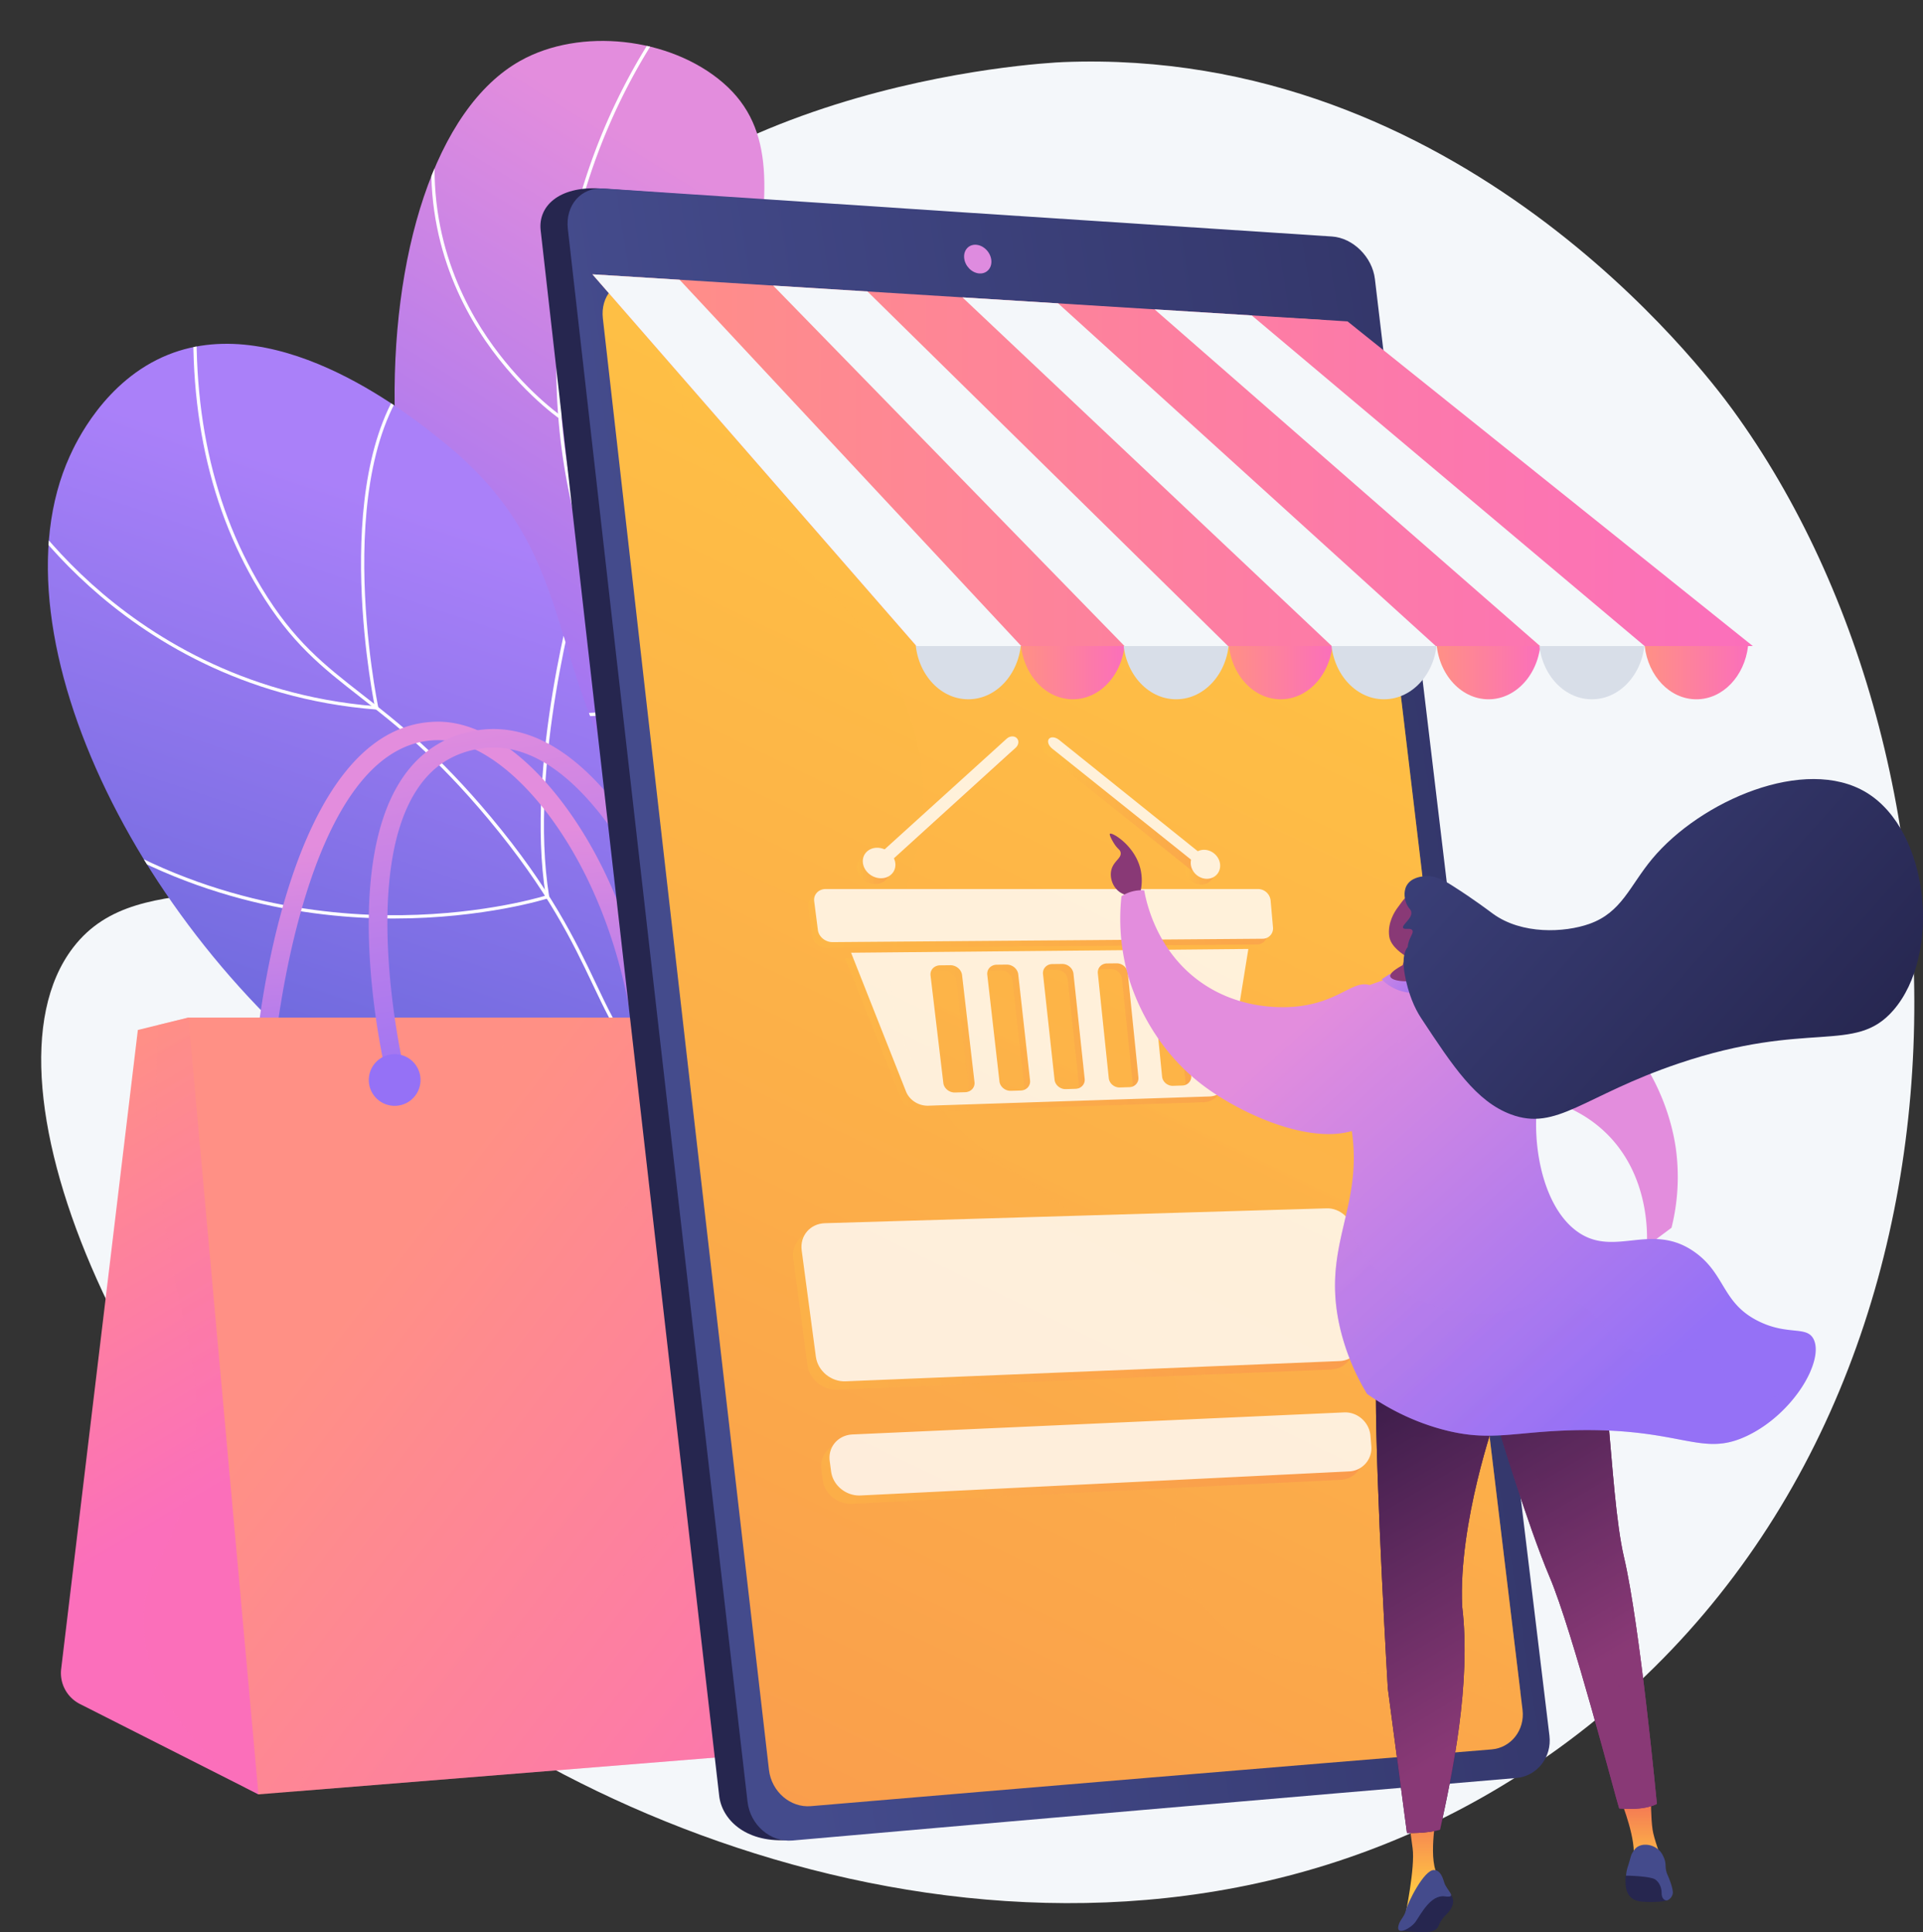 <svg xmlns:xlink="http://www.w3.org/1999/xlink" xmlns="http://www.w3.org/2000/svg" viewBox="0 0 2846.85 2860.61">
    <rect x="0" y="0" width="2846.85" height="2860.61" fill="#333333" stroke="none"/>
    <defs>
        <style>
            .cls-1{fill:url(#linear-gradient);}.cls-2{fill:url(#linear-gradient-2);}.cls-3{isolation:isolate;}.cls-4{fill:#f4f7fa;}.cls-5{clip-path:url(#clip-path);}.cls-6{mix-blend-mode:soft-light;}.cls-7{fill:#fff;}.cls-8{clip-path:url(#clip-path-2);}.cls-9{fill:url(#linear-gradient-5);}.cls-10{fill:url(#linear-gradient-6);}.cls-11,.cls-14,.cls-21,.cls-30,.cls-45,.cls-54{mix-blend-mode:multiply;}.cls-11{opacity:0.52;fill:url(#linear-gradient-7);}.cls-12{fill:url(#linear-gradient-8);}.cls-13{fill:url(#linear-gradient-9);}.cls-14,.cls-54{opacity:0.3;}.cls-15{fill:url(#linear-gradient-10);}.cls-16{fill:url(#linear-gradient-11);}.cls-17{fill:url(#linear-gradient-12);}.cls-18{fill:#26264f;}.cls-19{fill:url(#linear-gradient-13);}.cls-20{fill:url(#linear-gradient-14);}.cls-21,.cls-30{opacity:0.35;}.cls-21{fill:url(#linear-gradient-15);}.cls-22{fill:#de8bdf;}.cls-23{fill:url(#linear-gradient-16);}.cls-24{fill:url(#linear-gradient-17);}.cls-25{fill:#d8dee8;}.cls-26{fill:url(#linear-gradient-18);}.cls-27{fill:url(#linear-gradient-19);}.cls-28{fill:url(#linear-gradient-20);}.cls-29{opacity:0.8;}.cls-31{fill:url(#linear-gradient-21);}.cls-32{fill:url(#linear-gradient-22);}.cls-33{fill:url(#linear-gradient-23);}.cls-34{fill:url(#linear-gradient-24);}.cls-35{fill:url(#linear-gradient-25);}.cls-36{fill:url(#linear-gradient-26);}.cls-37{fill:url(#linear-gradient-27);}.cls-38{fill:url(#linear-gradient-28);}.cls-39{fill:url(#linear-gradient-29);}.cls-40{fill:url(#linear-gradient-30);}.cls-41{fill:url(#linear-gradient-31);}.cls-42{fill:url(#linear-gradient-32);}.cls-43{fill:url(#linear-gradient-33);}.cls-44{fill:url(#linear-gradient-34);}.cls-45{opacity:0.25;fill:url(#linear-gradient-35);}.cls-46{fill:#444b8c;}.cls-47{fill:url(#linear-gradient-36);}.cls-48{fill:url(#linear-gradient-37);}.cls-49{fill:url(#linear-gradient-38);}.cls-50{fill:url(#linear-gradient-39);}.cls-51{fill:url(#linear-gradient-40);}.cls-52{fill:url(#linear-gradient-41);}.cls-53{fill:url(#linear-gradient-42);}.cls-54{fill:url(#linear-gradient-43);}
        </style>
        <linearGradient id="linear-gradient" x1="1805.07" y1="877.93" x2="1319.38" y2="1660.05"
                        gradientUnits="userSpaceOnUse">
            <stop offset="0" stop-color="#e38ddd"/>
            <stop offset="1" stop-color="#9571f6"/>
        </linearGradient>
        <linearGradient id="linear-gradient-2" x1="1476.48" y1="1298.51" x2="1159.05" y2="2245.6"
                        gradientUnits="userSpaceOnUse">
            <stop offset="0" stop-color="#aa80f9"/>
            <stop offset="1" stop-color="#6165d7"/>
        </linearGradient>
        <clipPath id="clip-path" transform="translate(-416.23 -394.39)">
            <path class="cls-1"
                  d="M1700.16,2492.59c57.48-126.89,123.25-323,96-551.6-31.25-262.51-156.56-328-244.32-614.47-125.27-409,95.31-671.4-65.35-809.7-78.35-67.43-211.5-82-300-32.4-252.34,141.38-267.07,875,73.73,1198.92,154.13,146.5,302.44,147.22,410.53,326.87C1766.35,2169,1736.59,2361.46,1700.16,2492.59Z"/>
        </clipPath>
        <clipPath id="clip-path-2" transform="translate(-416.23 -394.39)">
            <path class="cls-2"
                  d="M2067.73,2624c29.84-106.95,58.67-275.91-13.45-437.66-125.83-282.17-417.29-224.77-656.23-538.39-192.72-253-104.77-423.71-329.36-602.31-37.6-29.89-235.62-193.43-403.41-126.11-94.55,37.93-137.56,132.22-145.63,149.92-122,267.52,113.43,732.69,460.25,971.43,199.27,137.16,271.61,107.27,629.64,280.89C1819.91,2423.75,1973.31,2542.36,2067.73,2624Z"/>
        </clipPath>
        <linearGradient id="linear-gradient-5" x1="1064.67" y1="1631.68" x2="1099.21" y2="2080.61"
                        xlink:href="#linear-gradient"/>
        <linearGradient id="linear-gradient-6" x1="394.33" y1="2047.16" x2="728.38" y2="2607.35"
                        gradientUnits="userSpaceOnUse">
            <stop offset="0" stop-color="#ff9085"/>
            <stop offset="1" stop-color="#fb6fbb"/>
        </linearGradient>
        <linearGradient id="linear-gradient-7" x1="445.98" y1="2016.36" x2="780.03" y2="2576.55"
                        xlink:href="#linear-gradient-6"/>
        <linearGradient id="linear-gradient-8" x1="559.63" y1="1878.44" x2="1500.12" y2="2603.08"
                        xlink:href="#linear-gradient-6"/>
        <linearGradient id="linear-gradient-9" x1="1160.66" y1="1428.34" x2="1256.6" y2="2039.95"
                        xlink:href="#linear-gradient"/>
        <linearGradient id="linear-gradient-10" x1="988.01" y1="2257.05" x2="1928.5" y2="2981.69"
                        xlink:href="#linear-gradient-6"/>
        <linearGradient id="linear-gradient-11" x1="948.78" y1="1974.14" x2="964.22" y2="1979.88"
                        gradientTransform="translate(2807.8 686.5) rotate(80.78)" xlink:href="#linear-gradient"/>
        <linearGradient id="linear-gradient-12" x1="1448.3" y1="1970.59" x2="1463.74" y2="1976.33"
                        gradientTransform="translate(3223.79 190.45) rotate(80.78)" xlink:href="#linear-gradient"/>
        <linearGradient id="linear-gradient-13" x1="1428.09" y1="1895.67" x2="3610.83" y2="1812.22"
                        gradientTransform="matrix(1, 0, 0.12, 1, -223.9, -3.76)" gradientUnits="userSpaceOnUse">
            <stop offset="0" stop-color="#444b8c"/>
            <stop offset="1" stop-color="#26264f"/>
        </linearGradient>
        <linearGradient id="linear-gradient-14" x1="2390.37" y1="1064.06" x2="290.24" y2="5420.12"
                        gradientUnits="userSpaceOnUse">
            <stop offset="0" stop-color="#ffc444"/>
            <stop offset="1" stop-color="#f36f56"/>
        </linearGradient>
        <linearGradient id="linear-gradient-15" x1="2397.93" y1="1067.7" x2="297.8" y2="5423.76"
                        xlink:href="#linear-gradient-14"/>
        <linearGradient id="linear-gradient-16" x1="1510.88" y1="944.17" x2="1665.49" y2="944.17"
                        xlink:href="#linear-gradient-6"/>
        <linearGradient id="linear-gradient-17" x1="1818.6" y1="944.17" x2="1973.21" y2="944.17"
                        xlink:href="#linear-gradient-6"/>
        <linearGradient id="linear-gradient-18" x1="2126.33" y1="944.17" x2="2280.94" y2="944.17"
                        xlink:href="#linear-gradient-6"/>
        <linearGradient id="linear-gradient-19" x1="877.03" y1="681.34" x2="2594.88" y2="681.34"
                        xlink:href="#linear-gradient-6"/>
        <linearGradient id="linear-gradient-20" x1="2851.07" y1="1390.34" x2="3004.1" y2="1390.34"
                        xlink:href="#linear-gradient-6"/>
        <linearGradient id="linear-gradient-21" x1="1590.22" y1="2323.97" x2="2420.24" y2="2323.97"
                        xlink:href="#linear-gradient-14"/>
        <linearGradient id="linear-gradient-22" x1="1631.8" y1="2559.53" x2="2434.02" y2="2559.53"
                        xlink:href="#linear-gradient-14"/>
        <linearGradient id="linear-gradient-23" x1="1612.9" y1="1758.55" x2="2292.31" y2="1758.55"
                        xlink:href="#linear-gradient-14"/>
        <linearGradient id="linear-gradient-24" x1="1667.66" y1="1923.98" x2="2255.76" y2="1923.98"
                        xlink:href="#linear-gradient-14"/>
        <linearGradient id="linear-gradient-25" x1="1684.96" y1="1680.7" x2="1733.26" y2="1680.7"
                        xlink:href="#linear-gradient-14"/>
        <linearGradient id="linear-gradient-26" x1="1706.73" y1="1588.21" x2="1915.29" y2="1588.21"
                        xlink:href="#linear-gradient-14"/>
        <linearGradient id="linear-gradient-27" x1="2170.44" y1="1682.6" x2="2214.04" y2="1682.6"
                        xlink:href="#linear-gradient-14"/>
        <linearGradient id="linear-gradient-28" x1="1959.28" y1="1589.77" x2="2193.53" y2="1589.77"
                        xlink:href="#linear-gradient-14"/>
        <linearGradient id="linear-gradient-29" x1="514.59" y1="2622.88" x2="474.58" y2="2250.21"
                        gradientTransform="translate(1177.37 93.29) rotate(-16.21)" gradientUnits="userSpaceOnUse">
            <stop offset="0" stop-color="#311944"/>
            <stop offset="1" stop-color="#893976"/>
        </linearGradient>
        <linearGradient id="linear-gradient-30" x1="2471.17" y1="1909.63" x2="2487.52" y2="1943.25"
                        xlink:href="#linear-gradient-14"/>
        <linearGradient id="linear-gradient-31" x1="1596.21" y1="3160.23" x2="1596.21" y2="3054.75"
                        gradientTransform="translate(1249.56)" xlink:href="#linear-gradient-14"/>
        <linearGradient id="linear-gradient-32" x1="1274.71" y1="3190.29" x2="1274.71" y2="3063.17"
                        gradientTransform="translate(1249.56)" xlink:href="#linear-gradient-14"/>
        <linearGradient id="linear-gradient-33" x1="1203.59" y1="2690.94" x2="1619.48" y2="2690.94"
                        gradientTransform="translate(1249.56)" xlink:href="#linear-gradient-29"/>
        <linearGradient id="linear-gradient-34" x1="1190.37" y1="2380.92" x2="1490" y2="2884.17"
                        gradientTransform="translate(1249.56)" xlink:href="#linear-gradient-29"/>
        <linearGradient id="linear-gradient-35" x1="1308.33" y1="2310.69" x2="1607.96" y2="2813.95"
                        gradientTransform="translate(1249.56)" xlink:href="#linear-gradient-29"/>
        <linearGradient id="linear-gradient-36" x1="1380.45" y1="-3719.17" x2="1697.77" y2="-3066.65"
                        gradientTransform="translate(3503.4 -1904.99) rotate(171.65)" xlink:href="#linear-gradient"/>
        <linearGradient id="linear-gradient-37" x1="621.6" y1="2064.87" x2="942.96" y2="2725.7"
                        gradientTransform="translate(1177.37 93.29) rotate(-16.21)" xlink:href="#linear-gradient"/>
        <linearGradient id="linear-gradient-38" x1="-487.97" y1="1982.21" x2="-426.55" y2="2079.82"
                        gradientTransform="translate(2377.27 -255.48) rotate(-16.21)" xlink:href="#linear-gradient"/>
        <linearGradient id="linear-gradient-39" x1="-311.52" y1="3248.67" x2="-351.54" y2="2875.99"
                        gradientTransform="translate(2377.27 -255.48) rotate(-16.21)" xlink:href="#linear-gradient-29"/>
        <linearGradient id="linear-gradient-40" x1="2513.22" y1="1915.65" x2="2502.38" y2="1796.42"
                        gradientTransform="matrix(1, 0, 0, 1, 0, 0)" xlink:href="#linear-gradient-29"/>
        <linearGradient id="linear-gradient-41" x1="791.74" y1="1500.86" x2="1357.39" y2="2399.92"
                        gradientTransform="translate(1177.37 93.29) rotate(-16.21)" xlink:href="#linear-gradient-13"/>
        <linearGradient id="linear-gradient-42" x1="585.82" y1="2080.28" x2="901.9" y2="2730.23"
                        gradientTransform="translate(1177.37 93.29) rotate(-16.21)" xlink:href="#linear-gradient"/>
        <linearGradient id="linear-gradient-43" x1="575.2" y1="2087.44" x2="896.56" y2="2748.27"
                        gradientTransform="translate(1177.37 93.29) rotate(-16.21)" xlink:href="#linear-gradient"/>
    </defs>
    <g class="cls-3">
        <g id="Illustration">
            <path class="cls-4"
                  d="M2981,1000.65c-42.28-58-404.24-537.69-990.95-514.32-29.32,1.16-601.53,31.45-812.58,407.47-156.12,278.15,9.17,524.93-181.29,714.44-166,165.13-369.91,55.83-471.89,189.36-155.35,203.4,92,752.74,472.15,1059.11,392.48,316.33,1143.35,548.41,1727,126.36C3378.61,2509.22,3372,1537,2981,1000.65Z"
                  transform="translate(-416.23 -394.39)"/>
            <path class="cls-1"
                  d="M1700.16,2492.59c57.48-126.89,123.25-323,96-551.6-31.25-262.51-156.56-328-244.32-614.47-125.27-409,95.31-671.4-65.35-809.7-78.35-67.43-211.5-82-300-32.4-252.34,141.38-267.07,875,73.73,1198.92,154.13,146.5,302.44,147.22,410.53,326.87C1766.35,2169,1736.59,2361.46,1700.16,2492.59Z"
                  transform="translate(-416.23 -394.39)"/>
            <g class="cls-5">
                <g class="cls-6">
                    <path class="cls-7"
                          d="M1762.23,2164.42a1004.38,1004.38,0,0,0-38.69-167.69c-40.48-125.06-92.33-197.07-158-288.25-42.85-59.52-91.42-127-145.7-222-101.56-177.87-132.34-239.83-155.42-336.83-45.67-191.95-17.57-356.54,3.25-437.57A904.79,904.79,0,0,1,1420,394.39l3.89,2.9a899.92,899.92,0,0,0-151.53,316c-20.7,80.59-48.65,244.3-3.22,435.24,22.94,96.41,53.63,158.15,154.91,335.55,54.15,94.84,102.64,162.19,145.43,221.62,65.89,91.52,117.93,163.8,158.64,289.59a1008.66,1008.66,0,0,1,38.88,168.5Z"
                          transform="translate(-416.23 -394.39)"/>
                    <path class="cls-7"
                          d="M1247.09,1016.08l-3.28-2.27c-.66-.45-65.93-46.15-119.17-130.49-49.15-77.88-97.88-205.59-50.88-371.77l4.66,1.32c-46.51,164.46,1.69,290.82,50.32,367.86,46,72.79,100.82,116.42,114.58,126.73,18.73-134.55,114.82-212.63,192.55-254.55,84.89-45.77,166.79-59.43,167.61-59.56l.78,4.78c-.81.13-82,13.7-166.2,59.11-77.47,41.8-173.39,120-190.47,254.89Z"
                          transform="translate(-416.23 -394.39)"/>
                    <path class="cls-7"
                          d="M1267.94,1455.22c-79.36,0-182.63-20.17-269.17-104l3.37-3.48c155.69,150.85,366.51,92.9,388.93,86.15-38.25-263.2,147-376.31,148.88-377.43l2.47,4.17c-1.86,1.1-185.28,113.25-146.25,374.6l.31,2-1.94.65C1393.45,1438.23,1340.76,1455.22,1267.94,1455.22Z"
                          transform="translate(-416.23 -394.39)"/>
                    <path class="cls-7"
                          d="M1393,1726.62c-61,0-138.31-14.18-229.78-59.33l2.15-4.35c229.48,113.27,368,30.15,383.32,20.07-43.43-143.14,62.81-355.14,63.89-357.28l4.33,2.2c-1.08,2.12-107.29,214.09-63.06,355.36l.52,1.65-1.41,1C1552,1686.62,1495.42,1726.62,1393,1726.62Z"
                          transform="translate(-416.23 -394.39)"/>
                </g>
            </g>
            <path class="cls-2"
                  d="M2067.73,2624c29.84-106.95,58.67-275.91-13.45-437.66-125.83-282.17-417.29-224.77-656.23-538.39-192.72-253-104.77-423.71-329.36-602.31-37.6-29.89-235.62-193.43-403.41-126.11-94.55,37.93-137.56,132.22-145.63,149.92-122,267.52,113.43,732.69,460.25,971.43,199.27,137.16,271.61,107.27,629.64,280.89C1819.91,2423.75,1973.31,2542.36,2067.73,2624Z"
                  transform="translate(-416.23 -394.39)"/>
            <g class="cls-8">
                <g class="cls-6">
                    <path class="cls-7"
                          d="M2084.91,2758.45c-25.79-264.88-109-449.88-247.24-549.86-67.47-48.79-124.22-61.54-184.3-75-65.58-14.73-133.38-29.95-218.21-94.72-82.54-63-108.56-117.77-141.51-187.09-29.29-61.62-65.74-138.33-154.66-244.84-78-93.37-137.11-139.56-189.31-180.31-57.1-44.57-102.2-79.77-150.33-159.41-78.43-129.77-109.54-288.52-92.47-471.83l4.83.45c-17,182.26,13.91,340,91.79,468.87,47.67,78.88,92.46,113.84,149.16,158.1,52.39,40.9,111.77,87.25,190.05,181,89.31,107,125.91,184,155.32,245.87,32.66,68.72,58.46,123,140.07,185.32,84,64.12,151.27,79.23,216.33,93.84,60.58,13.61,117.8,26.45,186.08,75.83,139.45,100.82,223.3,287,249.22,553.32Z"
                          transform="translate(-416.23 -394.39)"/>
                    <path class="cls-7"
                          d="M977,1445.24l-3.24-.25c-201.28-15.68-342.13-107.69-424.85-182.11-89.63-80.64-132.25-158.68-132.67-159.45l4.27-2.31c.41.78,42.73,78.19,131.79,158.29,81.7,73.46,220.51,164.2,418.64,180.49-7.28-37-70.87-383.82,72.93-513.72l3.25,3.6c-149.17,134.75-71.6,508.52-70.8,512.28Z"
                          transform="translate(-416.23 -394.39)"/>
                    <path class="cls-7"
                          d="M999.27,1754.35c-3.68,0-7.38,0-11.13-.07C859,1752.7,666.89,1722,485.6,1584.66l2.93-3.87c180.17,136.49,371.07,167,499.49,168.64s221.52-24.6,236.09-29c-30.86-194.82,43.91-457,44.67-459.62l4.66,1.35c-.76,2.63-75.76,265.64-44.21,459.58l.33,2.06-2,.64C1226.63,1724.79,1133.31,1754.35,999.27,1754.35Z"
                          transform="translate(-416.23 -394.39)"/>
                    <path class="cls-7"
                          d="M1154.5,2213.92a1259.25,1259.25,0,0,1-163-10.74l.63-4.81c350.32,45.72,575.37-69,600-82.3-123.13-191.87-36.1-474.18-35.2-477l4.62,1.46c-.89,2.82-87.89,285.13,36.06,475.09l1.39,2.14-2.21,1.28C1594.8,2120.15,1429.47,2213.92,1154.5,2213.92Z"
                          transform="translate(-416.23 -394.39)"/>
                </g>
            </g>
            <path class="cls-9"
                  d="M1370.89,1968.74a13.7,13.7,0,0,1-13.62-12.4c-12-125.92-53.06-245.57-115.61-336.89-55.41-80.91-121.37-129.19-176.49-129.19H1065c-200.75.39-242.75,461.29-243.15,466a13.71,13.71,0,0,1-27.31-2.34c1.72-20,44.7-490.58,270.4-491h.24c65.13,0,137.68,51.41,199.11,141.11,65.12,95.09,107.84,219.31,120.27,349.77a13.71,13.71,0,0,1-12.34,15Q1371.55,1968.74,1370.89,1968.74Z"
                  transform="translate(-416.23 -394.39)"/>
            <path class="cls-10"
                  d="M534.56,2917.32l264.27,133.79L959,2559.76,695.12,1901l-74.81,18.34-113.52,946A51.33,51.33,0,0,0,534.56,2917.32Z"
                  transform="translate(-416.23 -394.39)"/>
            <path class="cls-11"
                  d="M959,2559.76,695.12,1901,651,1911.86a1434.27,1434.27,0,0,0,.73,213c17.68,224.27,76.42,286.68,48,443.14-23.66,130.09-75.33,147.75-70.82,235.28,4.92,95.32,71.41,175.15,150.46,237.92l19.5,9.87Z"
                  transform="translate(-416.23 -394.39)"/>
            <polygon class="cls-12"
                     points="278.89 1506.65 1264.23 1506.65 1590.33 2559.41 382.6 2656.72 278.89 1506.65"/>
            <path class="cls-13"
                  d="M1000.36,1991.27A13.7,13.7,0,0,1,987,1980.69c-2.8-11.94-67.54-294,23.74-432.47,26.16-39.67,62.72-63.9,108.64-72,236-41.58,381.25,465.23,387.32,486.83a13.71,13.71,0,1,1-26.39,7.41c-1.42-5-144.43-504.63-356.17-467.25-38.75,6.84-68.36,26.5-90.51,60.1-84.86,128.69-20.6,408.31-19.94,411.12a13.72,13.72,0,0,1-10.22,16.48A14.08,14.08,0,0,1,1000.36,1991.27Z"
                  transform="translate(-416.23 -394.39)"/>
            <g class="cls-14">
                <path class="cls-15"
                      d="M1680.46,1901H1191.64c-24.11,24.52-41.22,52.78-42.86,84.49-7.68,149,334.74,197.88,367.77,402,23.82,147.27-122.76,317.19-253.55,392.89-137.8,79.76-231.17,39.37-324.37,127.92-40.94,38.91-65.88,87.56-80.71,138l1148.64-92.55Z"
                      transform="translate(-416.23 -394.39)"/>
            </g>
            <circle class="cls-16" cx="1000.46" cy="1993.34" r="38.3"
                    transform="translate(-1543.63 2267.19) rotate(-80.78)"/>
            <circle class="cls-17" cx="1499.97" cy="1989.79" r="38.3"
                    transform="matrix(0.16, -0.99, 0.99, 0.16, -1120.62, 2757.27)"/>
            <path class="cls-18"
                  d="M2403.9,809Q2532.29,1894,2660.66,2956.46c3.85,31.76-18.09,59.84-48.79,62.46q-516,48.95-1031.94,100c-61.36,3-95.06-31.31-99-65.63q-132.14-1146.9-264.29-2317.8c-4-35.06,25.75-65.19,87.11-62.19q518.52,37,1037,73C2371.67,748.34,2400.06,776.53,2403.9,809Z"
                  transform="translate(-416.23 -394.39)"/>
            <path class="cls-19"
                  d="M2451.67,807.5q129.2,1089.8,258.38,2156.66c3.87,31.86-18.2,60.11-49.1,62.74q-535.77,45.38-1071.54,92.55c-32.59,2.9-62.55-22.92-66.52-57.41q-133-1152.15-266-2328.59c-4-35.21,19.65-62.23,52.47-60q539.37,36,1078.74,71.1C2419.24,746.61,2447.81,774.9,2451.67,807.5Z"
                  transform="translate(-416.23 -394.39)"/>
            <path class="cls-20"
                  d="M2430.92,926.35q119.65,1009.7,239.32,1999.7c3.61,29.83-17,56.17-45.88,58.52q-503.87,41.2-1007.73,84c-30.35,2.6-58.25-21.57-62-53.61q-123-1064.18-245.9-2149.12c-3.71-32.73,18.28-58.05,48.82-56.24q507,29.52,1014,58.42C2400.63,869.66,2427.32,896,2430.92,926.35Z"
                  transform="translate(-416.23 -394.39)"/>
            <path class="cls-21"
                  d="M2371.59,868q-501-28.56-1002-57.73a766.28,766.28,0,0,0,58.68,189.83c110.79,240.36,273.55,253.59,337.22,463,65.6,215.79-82.34,283.32-10.07,478.15,78.43,211.41,270.79,180.81,372.45,412.71,87.63,199.88-25.18,291.25,65.43,412.72,99.32,133.13,283.05,88,473.76,133.09Q2549,1922.65,2430.92,926.36C2427.32,896,2400.63,869.66,2371.59,868Z"
                  transform="translate(-416.23 -394.39)"/>
            <path class="cls-22"
                  d="M1883.75,779.27c1.36,11.71-6.51,20.67-17.57,20s-21.16-10.73-22.52-22.49,6.52-20.74,17.59-20S1882.39,767.55,1883.75,779.27Z"
                  transform="translate(-416.23 -394.39)"/>
            <ellipse class="cls-23" cx="1588.18" cy="944.17" rx="77.31" ry="91.2"/>
            <ellipse class="cls-24" cx="1895.91" cy="944.17" rx="77.3" ry="91.2"/>
            <ellipse class="cls-25" cx="1741.19" cy="944.17" rx="78.41" ry="91.2"/>
            <ellipse class="cls-26" cx="2203.63" cy="944.17" rx="77.31" ry="91.2"/>
            <ellipse class="cls-25" cx="2048.92" cy="944.17" rx="78.41" ry="91.2"/>
            <ellipse class="cls-25" cx="2356.64" cy="944.17" rx="78.41" ry="91.2"/>
            <ellipse class="cls-25" cx="1433.47" cy="944.17" rx="78.41" ry="91.2"/>
            <polygon class="cls-27" points="877.03 406.16 1356.74 956.52 2594.88 956.52 1994.92 475.86 877.03 406.16"/>
            <polygon class="cls-4" points="877.03 406.16 1356.74 956.52 1511.88 956.52 1006.07 414.2 877.03 406.16"/>
            <polygon class="cls-4" points="1144.62 422.84 1664.76 956.52 1818 956.52 1284.2 431.55 1144.62 422.84"/>
            <polygon class="cls-4" points="1424.82 440.31 1971.61 956.52 2125.6 956.52 1566.49 449.15 1424.82 440.31"/>
            <polygon class="cls-4" points="1853.11 467.02 1709.25 458.05 2279.95 956.52 2434.69 956.52 1853.11 467.02"/>
            <path class="cls-28" d="M2851.07,1350.91c5.12,44.52,37.38,78.86,76.51,78.86s71.4-34.34,76.52-78.86Z"
                  transform="translate(-416.23 -394.39)"/>
            <g class="cls-29">
                <g class="cls-30">
                    <path class="cls-31"
                          d="M2420.1,2383.84c1.71,20.28-13.06,37.35-33,38.16l-731.49,30c-21.5.88-41.23-15.44-44-36.5l-21-157.42c-2.87-21.52,12.54-39.53,34.38-40.18l742.61-22c20.25-.6,38.06,15.74,39.8,36.44Z"
                          transform="translate(-416.23 -394.39)"/>
                    <path class="cls-32"
                          d="M2433.89,2547.64a34.44,34.44,0,0,1-32.71,37.72L1677.7,2621c-21.26,1-40.75-14.79-43.5-35.42l-2.07-15.6c-2.77-20.72,12.36-38.34,33.75-39.3L2393.64,2498c19.86-.89,37.3,14.6,39,34.57Z"
                          transform="translate(-416.23 -394.39)"/>
                </g>
                <g class="cls-14">
                    <path class="cls-33"
                          d="M2276.8,1792.85l-636.58,5c-10.71.08-20.44-7.92-21.72-17.89l-5.46-42.57c-1.28-10,6.42-18.17,17.2-18.17h640a18.94,18.94,0,0,1,18.53,16.94l3.52,39.69A15.34,15.34,0,0,1,2276.8,1792.85Z"
                          transform="translate(-416.23 -394.39)"/>
                    <path class="cls-34"
                          d="M1667.66,1813.54,1749,2019c5.06,12.79,18.63,21.41,32.9,20.94l416.58-13.62c13-.43,23.57-9.41,25.57-21.79l31.75-196.6Zm182.68,191.51c.94,8-5.27,14.78-13.87,15l-14.87.45c-8.64.27-16.44-6.06-17.4-14.14l-18.91-159.06c-1-8.25,5.34-15,14.09-15.12l15.07-.17c8.72-.1,16.55,6.47,17.5,14.68Zm82.25-2.41c.89,8-5.24,14.65-13.69,14.91l-14.62.45c-8.5.27-16.14-6-17-14l-18-157.72c-.93-8.17,5.31-14.89,13.92-15l14.81-.18c8.57-.09,16.24,6.43,17.14,14.56Zm80.87-2.37c.85,7.91-5.2,14.53-13.52,14.78l-14.37.45c-8.35.25-15.84-6-16.71-13.93l-17.07-156.4c-.88-8.1,5.27-14.76,13.74-14.85l14.56-.17c8.42-.1,15.93,6.37,16.79,14.43Zm79.53-2.34c.8,7.85-5.17,14.41-13.35,14.66l-14.14.44c-8.21.25-15.55-5.93-16.37-13.81l-16.19-155.11c-.84-8,5.24-14.63,13.56-14.73l14.32-.16c8.28-.1,15.64,6.32,16.46,14.31Zm78.21-2.29c.76,7.78-5.14,14.29-13.18,14.53l-13.9.43c-8.08.25-15.27-5.88-16-13.7l-15.34-153.83c-.8-8,5.2-14.51,13.39-14.61l14.08-.16a16.18,16.18,0,0,1,16.13,14.2Z"
                          transform="translate(-416.23 -394.39)"/>
                    <path class="cls-35"
                          d="M1727,1697.77c-9,8.15-24.21,7.15-34.08-2.26s-10.63-23.74-1.6-31.92,24.31-7.08,34.15,2.38S1735.93,1689.63,1727,1697.77Z"
                          transform="translate(-416.23 -394.39)"/>
                    <path class="cls-36"
                          d="M1913,1495.81c-3.65-3.71-10.35-3.35-14.94.81l-187.25,169.77c-4.7,4.26-5.42,10.68-1.6,14.34s10.7,3.15,15.39-1.11l186.72-169.57C1915.88,1505.89,1916.63,1499.52,1913,1495.81Z"
                          transform="translate(-416.23 -394.39)"/>
                    <path class="cls-37"
                          d="M2179.55,1698.77c9.78,7.8,23.38,6.89,30.39-2s4.81-22.43-4.92-30.26-23.41-7-30.46,1.91S2169.75,1691,2179.55,1698.77Z"
                          transform="translate(-416.23 -394.39)"/>
                    <path class="cls-38"
                          d="M1960.54,1496.91c2.84-3.54,9.56-2.87,15,1.5L2188,1669c5.11,4.11,7.05,10.23,4.32,13.67s-9.07,2.93-14.19-1.16l-212.84-170.24C1959.81,1506.86,1957.7,1500.45,1960.54,1496.91Z"
                          transform="translate(-416.23 -394.39)"/>
                </g>
                <path class="cls-7"
                      d="M2432.54,2371.4c1.71,20.28-13.07,37.35-33,38.17l-731.49,30c-21.5.88-41.24-15.43-44-36.5l-21-157.41c-2.86-21.53,12.54-39.54,34.38-40.19l742.61-22c20.26-.6,38.06,15.74,39.81,36.44Z"
                      transform="translate(-416.23 -394.39)"/>
                <path class="cls-7"
                      d="M2446.32,2535.2a34.45,34.45,0,0,1-32.71,37.73l-723.47,35.65c-21.26,1-40.75-14.79-43.5-35.43l-2.08-15.6c-2.76-20.72,12.37-38.34,33.75-39.3l727.76-32.65c19.87-.89,37.31,14.61,39,34.57Z"
                      transform="translate(-416.23 -394.39)"/>
                <path class="cls-7"
                      d="M2285.35,1784.3l-636.58,5c-10.71.08-20.44-7.92-21.72-17.89l-5.46-42.57c-1.28-10,6.42-18.17,17.2-18.17h639.95a18.94,18.94,0,0,1,18.53,16.94l3.52,39.69A15.34,15.34,0,0,1,2285.35,1784.3Z"
                      transform="translate(-416.23 -394.39)"/>
                <path class="cls-7"
                      d="M1676.21,1805l81.3,205.49c5.06,12.79,18.63,21.41,32.9,21L2207,2017.8c13-.43,23.57-9.41,25.57-21.79l31.75-196.6Zm182.68,191.51c.94,8-5.27,14.78-13.87,15l-14.87.46c-8.64.26-16.44-6.07-17.4-14.15l-18.91-159.06c-1-8.25,5.34-15,14.09-15.12l15.07-.17c8.72-.1,16.55,6.47,17.5,14.68Zm82.25-2.41c.89,8-5.24,14.65-13.69,14.91l-14.62.45c-8.5.27-16.14-6-17-14l-18-157.72c-.93-8.17,5.31-14.88,13.92-15l14.81-.17c8.56-.1,16.24,6.42,17.14,14.55Zm80.87-2.37c.85,7.91-5.2,14.53-13.52,14.78l-14.37.45c-8.35.25-15.84-6-16.71-13.92l-17.07-156.41c-.88-8.1,5.27-14.76,13.73-14.85l14.57-.17c8.42-.1,15.93,6.37,16.79,14.43Zm79.53-2.34c.8,7.85-5.18,14.41-13.35,14.66l-14.14.44c-8.21.25-15.55-5.93-16.37-13.81l-16.19-155.11c-.84-8,5.24-14.63,13.56-14.73l14.31-.16c8.28-.1,15.65,6.32,16.46,14.32Zm78.21-2.29c.76,7.78-5.14,14.29-13.18,14.53l-13.9.43c-8.08.25-15.28-5.88-16.06-13.7l-15.33-153.83c-.8-8,5.2-14.51,13.38-14.6l14.09-.17a16.18,16.18,0,0,1,16.13,14.2Z"
                      transform="translate(-416.23 -394.39)"/>
                <path class="cls-7"
                      d="M1735.52,1689.22c-9,8.15-24.21,7.15-34.08-2.26s-10.63-23.74-1.6-31.92,24.31-7.08,34.15,2.39S1744.47,1681.08,1735.52,1689.22Z"
                      transform="translate(-416.23 -394.39)"/>
                <path class="cls-7"
                      d="M1921.52,1487.26c-3.66-3.71-10.35-3.35-14.94.82l-187.25,169.76c-4.7,4.26-5.42,10.68-1.6,14.34s10.7,3.15,15.39-1.11l186.72-169.57C1924.42,1497.34,1925.18,1491,1921.52,1487.26Z"
                      transform="translate(-416.23 -394.39)"/>
                <path class="cls-7"
                      d="M2188.1,1690.22c9.78,7.8,23.38,6.89,30.39-2s4.81-22.43-4.92-30.26-23.41-7-30.46,1.91S2178.3,1682.4,2188.1,1690.22Z"
                      transform="translate(-416.23 -394.39)"/>
                <path class="cls-7"
                      d="M1969.09,1488.36c2.84-3.54,9.56-2.87,15,1.5l212.43,170.54c5.11,4.11,7.05,10.23,4.32,13.68s-9.07,2.93-14.19-1.17l-212.84-170.24C1968.36,1498.31,1966.25,1491.9,1969.09,1488.36Z"
                      transform="translate(-416.23 -394.39)"/>
            </g>
            <path class="cls-39"
                  d="M2103.27,1719.73a74.42,74.42,0,0,0,1-40c-9-34.23-41.88-53.41-44.82-50.9-1.59,1.35,3.62,10.63,6.2,14.66,5.36,8.4,8.53,8.45,9.51,12.74,2,8.82-10.42,12.8-13.68,26.25-2.35,9.68.71,21.61,8.57,29.47C2083.06,1725,2102.46,1720,2103.27,1719.73Z"
                  transform="translate(-416.23 -394.39)"/>
            <polygon class="cls-40"
                     points="2452.82 1969.65 2442.73 1934.95 2484.84 1903.74 2511.08 1893.93 2495.54 1942.49 2452.82 1969.65"/>
            <path class="cls-41"
                  d="M2816.92,3063s23,57.94,17,83.63c24.72-.48,40.72-3.63,40.72-3.63s-9.94-26.43-11.88-39.52c-2.62-17.68-2.42-46.3-2.42-46.3Z"
                  transform="translate(-416.23 -394.39)"/>
            <path class="cls-18"
                  d="M2563.06,3198.53a18.23,18.23,0,0,1,4.35,10.64,17.27,17.27,0,0,1-1.31,7.14c-3.92,10.33-10.09,11.69-16.75,22.66-4.06,6.7-3.3,8.72-7,11.74-4.91,4-10.85,4.21-16,4.27a284.28,284.28,0,0,1-37-2.09q12.4-16,26.4-32.4,6.15-7.18,12.28-14l24.3-8.21Z"
                  transform="translate(-416.23 -394.39)"/>
            <path class="cls-42"
                  d="M2542.85,3080.55s-13.89,72.47,3.78,92.77c15.06,20.29-7.27,5.82-7.27,5.82l-26.67,23.27-16,27.64s14.73-70.94,10.8-99.09-5.89-47.14-5.89-47.14Z"
                  transform="translate(-416.23 -394.39)"/>
            <path class="cls-43"
                  d="M2490.47,2287.74s-37.31,33.38-37.31,170.87,17.67,436,17.67,436l28.29,213.73s29.33,1,49-4.85c17.67-80.52,46.48-216.74,32.73-330.65-5.89-123.73,49.1-278.89,49.1-278.89s47.13,157.12,80.52,235.68,97,324.67,102.85,342.35c39.07,3.54,55.76-6.79,55.76-6.79s-25.05-264.85-48.62-365-21.61-341.74-60.89-410.48C2671.16,2254.35,2490.47,2287.74,2490.47,2287.74Z"
                  transform="translate(-416.23 -394.39)"/>
            <path class="cls-44"
                  d="M2490.47,2287.74s-37.32,33.38-37.32,170.87,17.68,436,17.68,436l28.29,213.73s29.33,1,49-4.85c17.67-80.52,46.48-216.74,32.73-330.65-5.89-123.73,49.1-278.89,49.1-278.89s47.13,157.12,80.52,235.68,97,324.67,102.85,342.35c39.07,3.54,55.76-6.79,55.76-6.79s-25.06-264.85-48.62-365-21.61-341.74-60.89-410.48C2671.16,2254.35,2490.47,2287.74,2490.47,2287.74Z"
                  transform="translate(-416.23 -394.39)"/>
            <path class="cls-45"
                  d="M2684.32,2539.64c11.64,75.64,34.91,116.36,93.09,168.72,46.55,34.91,11.64,110.55,29.09,168.73,5.82,17.45,23.27,34.9,29.09,52.36,21.65,43.3,1.43,96.26,11.25,142.11,15.27-2.11,22.21-6.36,22.21-6.36s-25.06-264.85-48.62-365-21.61-341.74-60.89-410.48c-88.38-35.35-269.07-2-269.07-2s-37.32,33.38-37.32,170.87c0,11.15.12,23.38.34,36.41,38.74,34.28,118,41.9,166.84,3.9a23,23,0,0,1,9.33-4.23c.15-.44.26-.73.26-.73l.2.68C2652.36,2490.58,2679.28,2519.46,2684.32,2539.64Z"
                  transform="translate(-416.23 -394.39)"/>
            <path class="cls-18"
                  d="M2827.84,3168.64s-5.74,0-5.27,7.41-2.58,32.92,26.6,34.12,33.67-2.07,34.63-2.07-7.65-24.39-7.65-24.39l-9.33-12-25.11-2.63Z"
                  transform="translate(-416.23 -394.39)"/>
            <path class="cls-46"
                  d="M2892.53,3194.24c-.62-6.16-4.07-15.85-7.53-23.65-5.16-11.59-.93-15.93-5.85-26.49-1.7-3.65-3.36-7.11-7-10.54-.83-.79-8.88-8.23-20.61-7.85a21,21,0,0,0-9.7,2.28c-4.52,2.41-6.79,6-8.72,9.21-3.05,5-2.35,6.53-7,20.85a51.89,51.89,0,0,0-1.84,7.09,53.58,53.58,0,0,0-.77,6.37c7.66,0,37.07,1.2,43.29,5.74s9.33,12.2,9.33,19.85,3.82,11.24,7.65,11C2887.22,3207.89,2894,3201.56,2892.53,3194.24Z"
                  transform="translate(-416.23 -394.39)"/>
            <path class="cls-46"
                  d="M2539.12,3163.14c6.57.1,11.39,5.33,15,17.94s21.09,23.75.72,21.09-35.15,26.18-42.42,36.85-26.79,20.14-26.31,9.71,9.1-15.29,11.52-26S2524.13,3162.9,2539.12,3163.14Z"
                  transform="translate(-416.23 -394.39)"/>
            <path class="cls-47"
                  d="M2854.15,2239.52c.89-14.25,5.22-107.41-64.05-171.09-56.71-52.13-129-53.5-139.28-53.54-62.48-.27-85,29.95-109,15.13-40.73-25.14-39.58-151.44,21.17-194.33,68.48-48.35,189.09,26,245.34,81.44,73.79,72.79,87,162.63,89.31,181.23a310.25,310.25,0,0,1-6.87,113.84Z"
                  transform="translate(-416.23 -394.39)"/>
            <path class="cls-48"
                  d="M2519.73,1830.48c-68.72,17-120.79,33.34-141.79,71.51-22.18,40.32,19.66,66.41,36.62,150.09,26,128.11-44.86,181.84-14,310.49a337.43,337.43,0,0,0,39.54,95.61c23.83,16.71,61.4,39.13,111.13,52.56,72.37,19.53,106.13,2.65,201.47,1.15,155.94-2.46,182.48,40.89,250.62,8.08,68.87-33.17,114.68-112.55,97.28-143.77-10.42-18.7-38-4.55-80.43-25.34-54.75-26.79-49-69.24-94.2-102-65-47-120,9.26-175.65-31.71-56.26-41.44-70.61-151.16-52.89-218.39,11.57-43.91,8.45-90.52,16.15-135.27a28.39,28.39,0,0,0-1.82-16c-10.52-24.63-57.1-26.11-92.29-26.9C2565.83,1819.36,2525.38,1829.08,2519.73,1830.48Z"
                  transform="translate(-416.23 -394.39)"/>
            <path class="cls-49"
                  d="M2461.7,1844.31l12.2-8s8.77,17.12,52.51,6.87a67,67,0,0,0,35.47-24.84l11.1,4s-12.79,30.92-44.92,39.57C2486.59,1873.06,2461.7,1844.31,2461.7,1844.31Z"
                  transform="translate(-416.23 -394.39)"/>
            <path class="cls-50"
                  d="M2472.94,1781.2c-3.21-20.67,8.83-38,11.47-41.75,11.07-15.61,13.66-17.62,18.33-20l6.45-3,.75-.18c4-.91,17.2.27,19.79,1.16,8.29,2.84,13.18,38.56,4.71,87.22l.69,11.53c19.1-2.08,24.55-.11,25.45,2.46,2,5.58-15.83,18.6-34.13,24.43-23,7.31-50.4,4.5-52.09-3.06-.68-3.06,2.6-8,18.33-16.56q2.34-6.67,4.66-13.36C2494.13,1807.92,2475.3,1796.43,2472.94,1781.2Z"
                  transform="translate(-416.23 -394.39)"/>
            <path class="cls-51"
                  d="M2499.34,1765.39c4.34-4.66,10.29.92,9.54,7.54s-8,12.72-14.05,10.66S2493.51,1771.67,2499.34,1765.39Z"
                  transform="translate(-416.23 -394.39)"/>
            <path class="cls-52"
                  d="M3179.12,1567.7c-90.82-54.85-245.48,12.38-317.09,98.45-33.27,40-44.92,79.19-93,96.18-36.57,12.92-99.8,16.13-142.67-15.1-5.4-3.93-27.28-20.66-58.66-40.65-13.83-8.81-27.4-16.91-44.15-14.77-4.25.55-18.44,2.28-24.84,13.63-5.2,9.19-3.4,22,1.33,30.29,2.83,4.93,4.65,5,5.42,8.55,2.18,10-14.38,19.39-12,24,1.73,3.31,10.62-.67,13.49,3.28,3.16,4.33-5.8,11.44-6.64,24.87-6.59,7.86-7.8,23-4.28,41.76,5.16,27.58,14.19,48.59,24,63.53,47.44,71.9,81.37,123.34,132.9,142.59,68.22,25.49,107.5-27.77,248.38-75.34,192.9-65.13,260.84-13.07,317.88-78.77C3290.45,1808.18,3273.4,1624.64,3179.12,1567.7Z"
                  transform="translate(-416.23 -394.39)"/>
            <path class="cls-53"
                  d="M2110.14,1712.58c3,16.85,18.13,90.86,85.75,137.41,63.17,43.49,132.48,35.7,145.28,34,61.94-8.28,80.1-41.29,105.9-29.89,43.78,19.34,59.91,144.61,5.6,195.4-61.23,57.26-190.87.14-254.17-47.13-83.06-62-108.37-149.21-113.26-167.32a310.5,310.5,0,0,1-8.76-113.7,55,55,0,0,1,33.66-8.76Z"
                  transform="translate(-416.23 -394.39)"/>
            <path class="cls-54"
                  d="M2991.63,2471.52c-22.55-12.76-13.87-54.23-47.28-73.47-31-17.86-52.16,10-96.7-.18-57.12-13-58.12-67.06-112.91-80.32-39.4-9.54-49.22,15.89-104.68,21s-129.7-12.48-180-67.89a198.44,198.44,0,0,1-42-73.58c-11.33,49-24,96.44-7.47,165.49a337.43,337.43,0,0,0,39.54,95.61c23.83,16.7,61.4,39.13,111.13,52.56,72.37,19.53,106.13,2.65,201.47,1.15,155.94-2.46,182.48,40.89,250.62,8.08,44-21.2,78.51-61.24,93.21-95.56C3038.43,2473.54,3008,2480.78,2991.63,2471.52Z"
                  transform="translate(-416.23 -394.39)"/>
        </g>
    </g>
</svg>